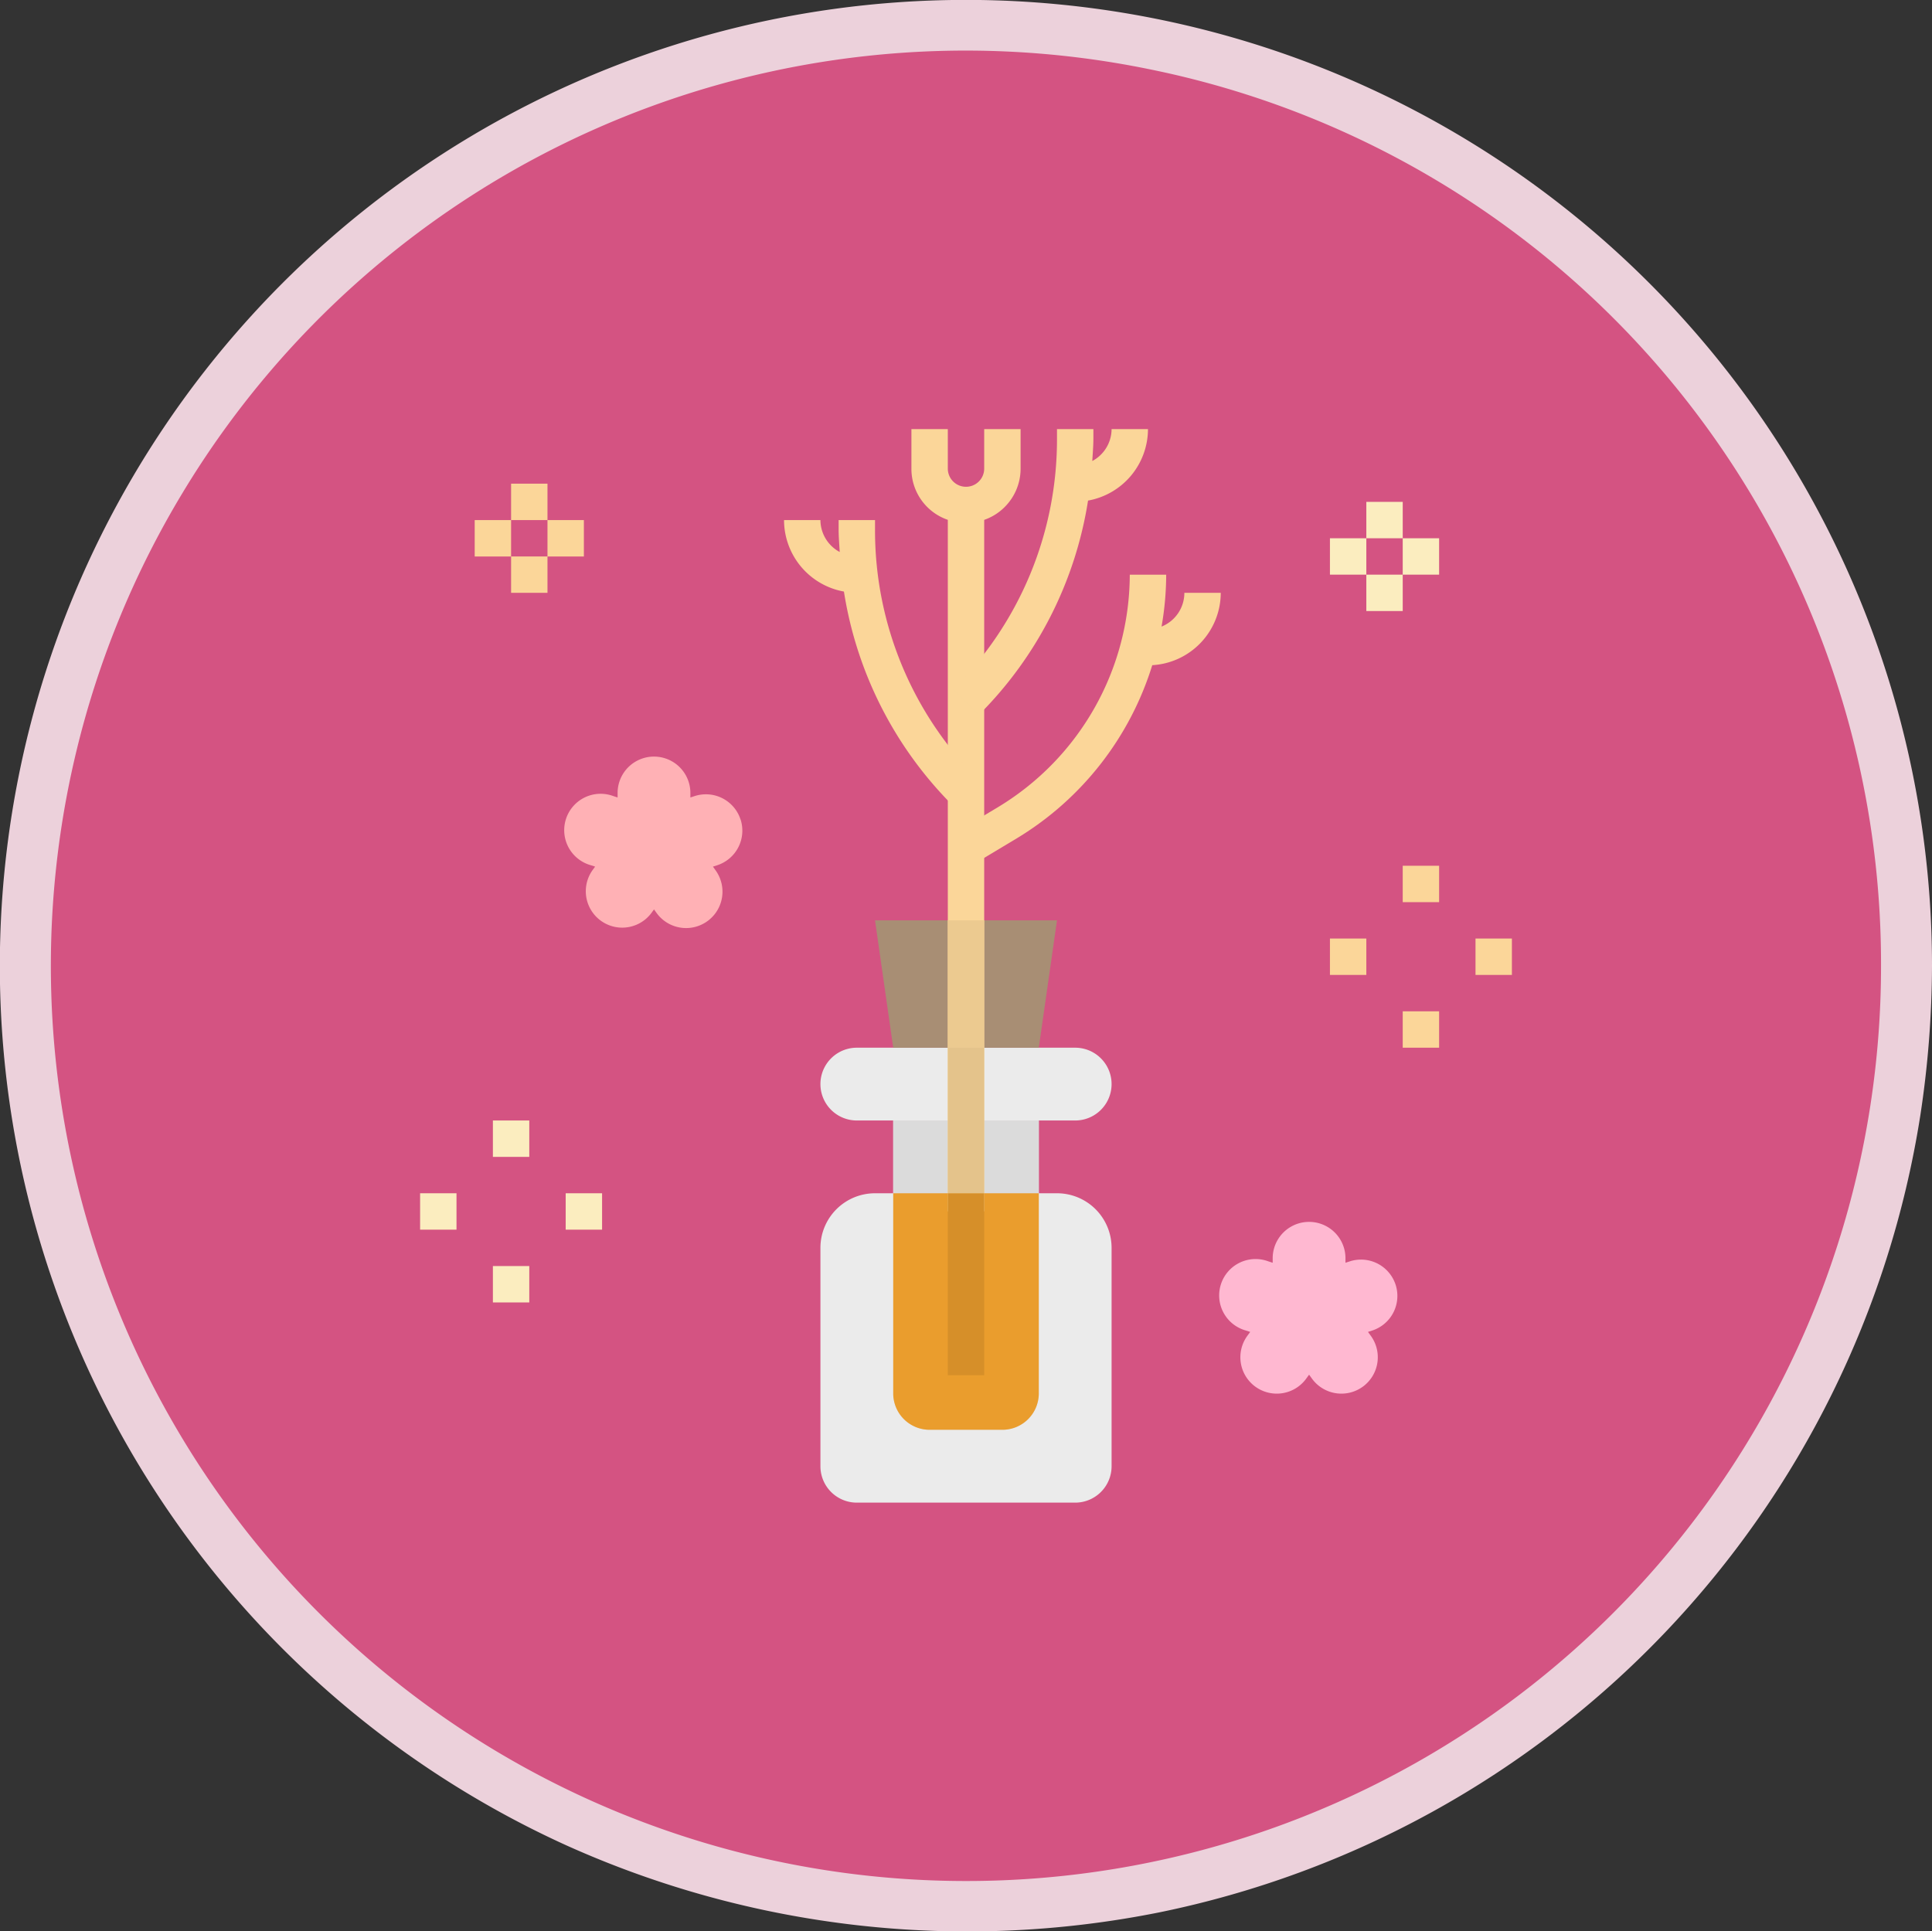 <svg xmlns="http://www.w3.org/2000/svg" width="151.611" height="151.58" viewBox="0 0 151.611 151.58"><rect x="0" y="0" width="151.611" height="151.58" fill="#333333" stroke="none"/><g id="Les_soins_essentiels" data-name="Les soins essentiels" transform="translate(-2486.872 -3210.222)"><path id="Trac&#xE9;_59405" data-name="Trac&#xE9; 59405" d="M149.611,75.8A73.805,73.805,0,1,1,75.805,2,73.806,73.806,0,0,1,149.611,75.8" transform="translate(2486.872 3210.221)" fill="#d45382"></path><path id="Trac&#xE9;_59406" data-name="Trac&#xE9; 59406" d="M147.611,75.8a71.791,71.791,0,0,1-91.489,69.074A71.826,71.826,0,0,1,14.337,38.664,71.762,71.762,0,0,1,90.065,5.407a71.632,71.632,0,0,1,57.546,70.4c.006,2.574,4.006,2.578,4,0a75.812,75.812,0,1,0-107.217,69,76.619,76.619,0,0,0,46.567,5.285A75.829,75.829,0,0,0,150.686,87.6a79.061,79.061,0,0,0,.925-11.793c.006-2.574-3.994-2.578-4,0" transform="translate(2486.872 3210.221)" fill="#ecd1db"></path><g id="Les_soins_essentiels-2" data-name="Les soins essentiels" transform="translate(2519.839 3243.898)"><path id="Trac&#xE9;_59379" data-name="Trac&#xE9; 59379" d="M194.564,309.712h-1.428V304H181.712v5.712h-1.428A4.284,4.284,0,0,0,176,314v17.136a2.856,2.856,0,0,0,2.856,2.856h17.136a2.856,2.856,0,0,0,2.856-2.856V314A4.284,4.284,0,0,0,194.564,309.712Zm0,0" transform="translate(-144.585 -249.737)" fill="#ebebeb"></path><path id="Trac&#xE9;_59380" data-name="Trac&#xE9; 59380" d="M216.568,328.275h-5.712A2.856,2.856,0,0,1,208,325.419V304h11.424v21.419A2.856,2.856,0,0,1,216.568,328.275Zm0,0" transform="translate(-170.873 -249.737)" fill="#dbdbdb"></path><path id="Trac&#xE9;_59381" data-name="Trac&#xE9; 59381" d="M178.856,272h17.136a2.856,2.856,0,0,1,0,5.712H178.856a2.856,2.856,0,1,1,0-5.712Zm0,0" transform="translate(-144.585 -223.449)" fill="#ebebeb"></path><path id="Trac&#xE9;_59382" data-name="Trac&#xE9; 59382" d="M212.852,226H201.428L200,216h14.28Zm0,0" transform="translate(-164.301 -177.445)" fill="#a88e74"></path><path id="Trac&#xE9;_59383" data-name="Trac&#xE9; 59383" d="M208,336h11.424v15.708a2.856,2.856,0,0,1-2.856,2.856h-5.712A2.856,2.856,0,0,1,208,351.708Zm0,0" transform="translate(-170.873 -276.026)" fill="#ea9d2d"></path><path id="Trac&#xE9;_59384" data-name="Trac&#xE9; 59384" d="M221.712,0V3.1a1.428,1.428,0,0,1-2.856,0V0H216V3.1a4.23,4.23,0,0,0,2.856,4.022V61.4h2.856V7.124a4.213,4.213,0,0,0,1.6-1A4.256,4.256,0,0,0,224.568,3.1V0Zm0,0" transform="translate(-177.445)" fill="#fbd699"></path><path id="Trac&#xE9;_59385" data-name="Trac&#xE9; 59385" d="M232,216h2.856v10H232Zm0,0" transform="translate(-190.589 -177.445)" fill="#ecca90"></path><path id="Trac&#xE9;_59386" data-name="Trac&#xE9; 59386" d="M232,272h2.856v11.424H232Zm0,0" transform="translate(-190.589 -223.449)" fill="#e4c38b"></path><path id="Trac&#xE9;_59387" data-name="Trac&#xE9; 59387" d="M232,336h2.856v14.28H232Zm0,0" transform="translate(-190.589 -276.026)" fill="#d68f29"></path><g id="Groupe_39607" data-name="Groupe 39607" transform="translate(4.284)"><path id="Trac&#xE9;_59388" data-name="Trac&#xE9; 59388" d="M63.565,27.55A27.636,27.636,0,0,1,55.415,7.875V7.14H52.559v.736c0,.594.053,1.18.086,1.77A2.855,2.855,0,0,1,51.131,7.14H48.275a5.712,5.712,0,0,0,4.7,5.611,30.415,30.415,0,0,0,8.568,16.818ZM76.835,0H73.979a2.855,2.855,0,0,1-1.514,2.506c.033-.59.086-1.176.086-1.77V0H69.695V.736A27.636,27.636,0,0,1,61.545,20.41l2.019,2.019A30.415,30.415,0,0,0,72.132,5.611,5.712,5.712,0,0,0,76.835,0Zm5.712,12.852H79.691A2.856,2.856,0,0,1,77.9,15.5a23.755,23.755,0,0,0,.364-4.074H75.407A21.377,21.377,0,0,1,65.08,29.663l-3.26,1.956,1.471,2.447,3.262-1.955A24.237,24.237,0,0,0,77.171,18.529a5.7,5.7,0,0,0,5.375-5.678ZM26.856,4.284h2.856V7.14H26.856Zm0,5.712h2.856v2.856H26.856ZM29.712,7.14h2.856V10H29.712ZM24,7.14h2.856V10H24Zm0,0" transform="translate(-24)" fill="#fbd699"></path></g><path id="Trac&#xE9;_59389" data-name="Trac&#xE9; 59389" d="M402.856,32h2.856v2.856h-2.856Zm0,5.712h2.856v2.856h-2.856Zm2.856-2.856h2.856v2.856h-2.856Zm-5.712,0h2.856v2.856H400Zm0,0" transform="translate(-328.602 -26.288)" fill="#fbedbf"></path><path id="Trac&#xE9;_59390" data-name="Trac&#xE9; 59390" d="M405.712,192h2.856v2.856h-2.856Zm0,11.424h2.856v2.856h-2.856Zm5.712-5.712h2.856v2.856h-2.856Zm-11.424,0h2.856v2.856H400Zm0,0" transform="translate(-328.602 -157.729)" fill="#fbd699"></path><path id="Trac&#xE9;_59391" data-name="Trac&#xE9; 59391" d="M5.712,304H8.568v2.856H5.712Zm0,11.424H8.568v2.856H5.712Zm5.712-5.712H14.28v2.856H11.424ZM0,309.712H2.856v2.856H0Zm0,0" transform="translate(0 -249.737)" fill="#fbedbf"></path><path id="Trac&#xE9;_59392" data-name="Trac&#xE9; 59392" d="M77.165,148.934a2.856,2.856,0,0,0-3.6-1.834l-.335.109v-.353a2.856,2.856,0,1,0-5.712,0v.353l-.335-.109a2.856,2.856,0,1,0-1.765,5.427l.336.108-.208.286a2.857,2.857,0,0,0,4.621,3.36l.208-.286.207.286a2.856,2.856,0,1,0,4.621-3.359L75,152.636l.336-.108a2.856,2.856,0,0,0,1.833-3.594Zm0,0" transform="translate(-52.02 -118.297)" fill="#ffb1b5"></path><path id="Trac&#xE9;_59393" data-name="Trac&#xE9; 59393" d="M365.155,353.519a2.856,2.856,0,0,0-3.6-1.833l-.335.108v-.352a2.856,2.856,0,1,0-5.712,0v.352l-.335-.108a2.856,2.856,0,1,0-1.765,5.426l.336.109-.208.285a2.856,2.856,0,1,0,4.621,3.357l.208-.285.207.285a2.856,2.856,0,1,0,4.621-3.357l-.207-.285.336-.109a2.856,2.856,0,0,0,1.833-3.593Zm0,0" transform="translate(-288.603 -286.365)" fill="#ffb8d1"></path></g></g></svg>